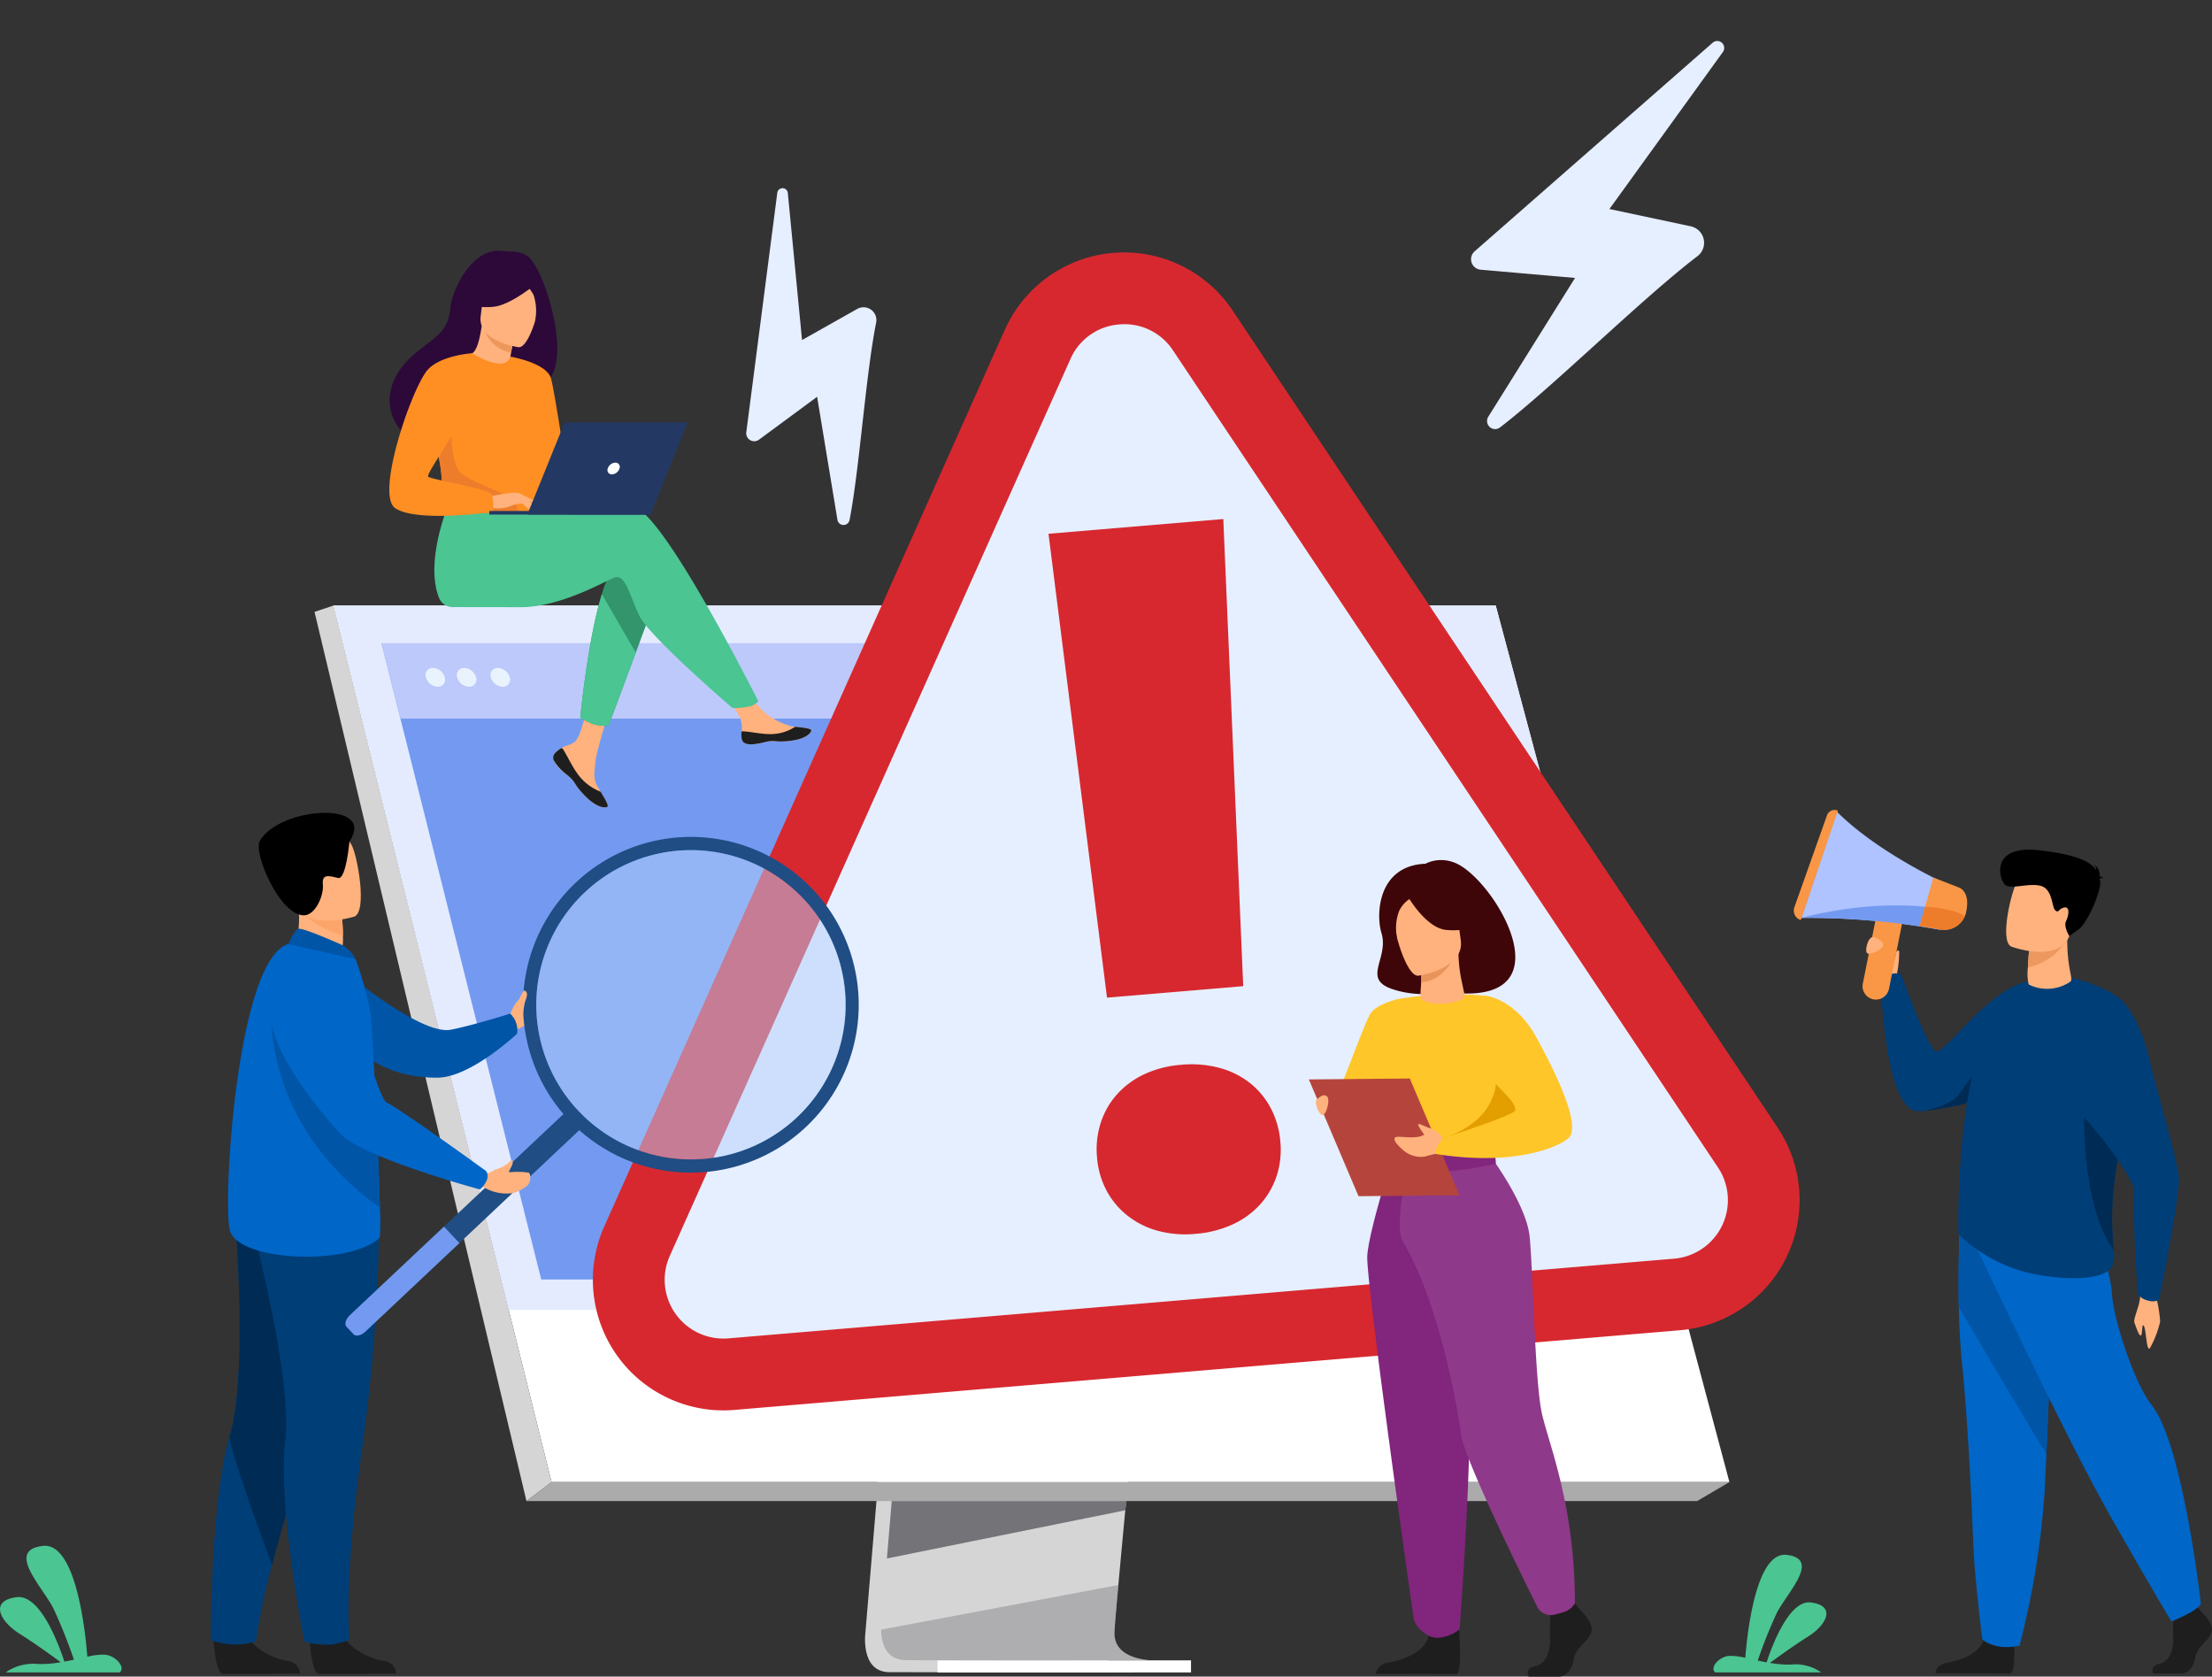 <svg xmlns="http://www.w3.org/2000/svg" width="276.628" height="209.636" viewBox="0 0 276.628 209.636">
  <rect x="0" y="0" width="276.628" height="209.636" fill="#333333" stroke="none"/>
  <g id="Group_8293" data-name="Group 8293" transform="translate(-358.948 -195.179)">
    <path id="Path_15972" data-name="Path 15972" d="M483.43,1740.207H497.7c.764-.648-.529-2.121-1.881-2.22a8.339,8.339,0,0,0-2.177.258c-.2-2.607-1.317-14.329-5.543-13.858-4.75.527,0,5.162,1.343,7.906a65.271,65.271,0,0,1,2.524,6.322c-.386.084-.785.166-1.193.241-.63-1.933-2.973-8.437-5.952-8.058-3.5.444-2.092,3.051.387,4.6,1.819,1.138,4.053,2.756,5.114,3.537a15.169,15.169,0,0,1-2.79.224A6.013,6.013,0,0,0,483.43,1740.207Z" transform="translate(-123.773 -1335.916)" fill="#4bc592"/>
    <path id="Path_15973" data-name="Path 15973" d="M2022.262,1747.1h-13.251c-.71-.6.491-1.97,1.747-2.062a7.745,7.745,0,0,1,2.022.239c.182-2.422,1.224-13.309,5.148-12.872,4.413.49,0,4.795-1.247,7.343a60.593,60.593,0,0,0-2.344,5.872c.358.078.729.154,1.108.223.585-1.8,2.761-7.836,5.528-7.484,3.249.412,1.943,2.834-.36,4.271-1.689,1.057-3.764,2.56-4.75,3.286a14.052,14.052,0,0,0,2.591.208A5.586,5.586,0,0,1,2022.262,1747.1Z" transform="translate(-1435.568 -1342.813)" fill="#4bc592"/>
    <g id="Group_8278" data-name="Group 8278" transform="translate(583.275 296.453)">
      <path id="Path_15974" data-name="Path 15974" d="M2152.141,1200s.316-3.137-1.325-3.029-2.074.86-1.891,1.462a17.08,17.08,0,0,0,1.778,2.6Z" transform="translate(-2139.26 -1179.017)" fill="#ffb27d"/>
      <path id="Path_15975" data-name="Path 15975" d="M2185.421,1221.8a26.768,26.768,0,0,1-5.721,4.6c-.37.234-.757.469-1.165.706a43.269,43.269,0,0,1-5.35,2.632c-.226.093-.492.2-.79.3a38.552,38.552,0,0,1-9.314,2.151c-.232.009-.453.009-.657,0-4.061-.164-4.556-15.926-4.556-15.926a2,2,0,0,1,2.539-1.18s3.168,8.9,4.3,9.628c1.009.645,6.806-8.143,11.8-8.758C2179.867,1215.542,2185.421,1221.8,2185.421,1221.8Z" transform="translate(-2146.981 -1194.538)" fill="#003e78"/>
      <path id="Path_15976" data-name="Path 15976" d="M2216.275,1802.519s.3,3.47-.433,3.831l-9.387-.019s0-1.083,1.508-1.324,4.156-1.123,4.6-3.09S2216.275,1802.519,2216.275,1802.519Z" transform="translate(-2188.746 -1698.388)" fill="#1e1e1e"/>
      <path id="Path_15977" data-name="Path 15977" d="M2227.139,1445.119c.046,2.269.155,4.609.368,6.713,1.014,9.98,1.37,22.039,1.516,24.364.252,4.036,1.05,10.484,1.05,10.484s1.581,1.5,4.664.784a104.946,104.946,0,0,0,3.124-19.064c.009-.16.018-.322.026-.483.066-1.293.135-2.771.206-4.365.469-10.677.98-26.536.98-26.536l-11.779-2.766S2227.024,1439.463,2227.139,1445.119Z" transform="translate(-2206.501 -1382.984)" fill="#0066c7"/>
      <path id="Path_15978" data-name="Path 15978" d="M2227.139,1445.119c2.985,5.15,8.675,14.639,10.955,18.433.469-10.677.98-26.536.98-26.536l-11.779-2.766S2227.024,1439.463,2227.139,1445.119Z" transform="translate(-2206.501 -1382.984)" fill="#0055a7"/>
      <path id="Path_15979" data-name="Path 15979" d="M2204.312,1297.909a38.546,38.546,0,0,1-9.314,2.151c.408-.076,3.379-.665,4.478-1.992,1.18-1.426,3.167-5.3,4.747-3.719C2204.968,1295.094,2204.749,1296.564,2204.312,1297.909Z" transform="translate(-2178.897 -1262.407)" fill="#002b54"/>
      <path id="Path_15980" data-name="Path 15980" d="M2386.169,1498.633a18.3,18.3,0,0,1,.611,3.5,12.528,12.528,0,0,1-1.279,3.33c-.445.536-.463-2.327-.759-2.777s-.135,1.069-.373,1.193-.633-1.15-.809-1.6.632-2.024.707-3.152S2386.169,1498.633,2386.169,1498.633Z" transform="translate(-2340.961 -1438.175)" fill="#ffb27d"/>
      <path id="Path_15981" data-name="Path 15981" d="M2405.871,1778.235s1.671,1.525,1.345,2.608-1.834,1.806-2.037,3.13-1.019,2.046-1.752,2.046h-3.5s-.54-.932.764-1.213,1.8-1.837,1.714-3.281a25.4,25.4,0,0,1,.122-3.37l2.771-.642Z" transform="translate(-2354.958 -1678.047)" fill="#1e1e1e"/>
      <path id="Path_15982" data-name="Path 15982" d="M2241.641,1433.723s11.026,23.592,16.894,33.944,7.7,13.241,7.7,13.241,3.362-1.324,3.667-2.227c0,0-2.244-19.984-6.173-24.856-2.22-2.753-4.829-11.014-4.951-13.9s-2.7-9.784-2.7-9.784Z" transform="translate(-2218.991 -1379.449)" fill="#0066c7"/>
      <path id="Path_15983" data-name="Path 15983" d="M2226.906,1249.329a19.109,19.109,0,0,0,9.692,5.031c2.677.513,8.113,1.008,9.461-.9a3.409,3.409,0,0,0,.249-2.145c-.182-2.689-.858-7.888,2.2-18.336a17.808,17.808,0,0,0,.587-2.793c.667-5.345.594-9.38-4.043-11.536-6.948-3.23-9.8-.572-9.8-.572a11.638,11.638,0,0,0-5.384,6.76C2226.486,1234.906,2226.906,1249.329,2226.906,1249.329Z" transform="translate(-2206.311 -1196.282)" fill="#003e78"/>
      <path id="Path_15984" data-name="Path 15984" d="M2293.985,1179.611a5.157,5.157,0,0,1-5.19.34,5.94,5.94,0,0,1-.094-2.133c.038-1,.132-1.982.132-1.982l2.472-1.623,2.359-1.548C2293.382,1177.988,2294.514,1179.233,2293.985,1179.611Z" transform="translate(-2259.42 -1158.129)" fill="#ffb27d"/>
      <path id="Path_15985" data-name="Path 15985" d="M2293.412,1184.339a7.6,7.6,0,0,1-4.549,2.955c.038-1,.145-2.1.145-2.1l2.46-1.5Z" transform="translate(-2259.583 -1167.605)" fill="#ed985f"/>
      <path id="Path_15986" data-name="Path 15986" d="M2270.1,1131.464s5.981,2.232,7.313-1.453,3-5.879-.764-7.46-5.017-.44-5.765.681S2268.573,1130.788,2270.1,1131.464Z" transform="translate(-2242.897 -1114.382)" fill="#ffb27d"/>
      <path id="Path_15987" data-name="Path 15987" d="M2276.569,1108.1c.069-.053.208-.08.5-.038a1.193,1.193,0,0,0-.508-.258,1.477,1.477,0,0,0-.71-1.472.882.882,0,0,1,.3.706c-.636-.978-2.229-1.912-7.041-2.474-6.341-.741-5.073,3.663-4.359,4.3s3.007-.268,4.489.149,1.339,2.65,1.791,3.049.355-.168,1.108-.344.592.982.246,1.688.409,1.875.409,1.875l1.164-.844c1.164-.844,2.933-5.043,2.681-6.063C2276.613,1108.279,2276.592,1108.188,2276.569,1108.1Z" transform="translate(-2238.332 -1099.515)"/>
      <path id="Path_15988" data-name="Path 15988" d="M2342.49,1330.548c-.182-2.689-.858-7.888,2.2-18.336a17.808,17.808,0,0,0,.587-2.793h0c-2.269-.748-6.4.916-6.4.916S2337.9,1324.146,2342.49,1330.548Z" transform="translate(-2302.493 -1275.515)" fill="#002b54"/>
      <path id="Path_15989" data-name="Path 15989" d="M2304.137,1233.426s2.792,1.015,4.573,8.408c1.177,4.884,3.343,12.063,3.587,14.319s-2.476,15.464-2.476,15.464a1.772,1.772,0,0,1-1.324.092,2.185,2.185,0,0,1-1.319-.789s-.65-8.8-.483-12.959c.07-1.727-7.994-12.647-12.346-14.054C2292.64,1243.354,2304.137,1233.426,2304.137,1233.426Z" transform="translate(-2264.149 -1210.358)" fill="#003e78"/>
      <path id="Path_15990" data-name="Path 15990" d="M2086.991,1083.964a92.872,92.872,0,0,1,17.382,1.485l.973-2.452,1.067-2.686s-9.349-4.025-14.969-9.63Z" transform="translate(-2086.056 -1070.466)" fill="#aec3ff"/>
      <path id="Path_15991" data-name="Path 15991" d="M2085.849,1069.228l-4.633,13.677h0a1.233,1.233,0,0,1-.812-1.594l4.078-11.491a1.017,1.017,0,0,1,1.367-.591Z" transform="translate(-2080.333 -1069.142)" fill="#f99746"/>
      <path id="Path_15992" data-name="Path 15992" d="M2142.9,1168.657h0a1.675,1.675,0,0,0,1.965-1.31l1.6-7.982a1.675,1.675,0,0,0-1.311-1.965h0a1.675,1.675,0,0,0-1.965,1.311l-1.6,7.982A1.675,1.675,0,0,0,2142.9,1168.657Z" transform="translate(-2132.957 -1144.979)" fill="#f99746"/>
      <path id="Path_15993" data-name="Path 15993" d="M2086.991,1155.667a92.878,92.878,0,0,1,17.382,1.485l.973-2.452C2096.6,1152.913,2086.991,1155.667,2086.991,1155.667Z" transform="translate(-2086.056 -1142.168)" fill="#739af0"/>
      <path id="Path_15994" data-name="Path 15994" d="M2192.449,1135.378l2.521.444a2.781,2.781,0,0,0,3.123-1.647,1.717,1.717,0,0,0,.15-.456c.606-2.63-.838-3.115-.838-3.115l-3.245-1.265-1.031,3.649V1133Z" transform="translate(-2176.706 -1120.887)" fill="#f99746"/>
      <path id="Path_15995" data-name="Path 15995" d="M2192.449,1157.715l2.521.443a2.781,2.781,0,0,0,3.123-1.647c-1.427-1.038-4.965-1.186-4.965-1.186v.013Z" transform="translate(-2176.706 -1143.224)" fill="#ed7d2b"/>
      <path id="Path_15996" data-name="Path 15996" d="M2145.927,1182.3s1.234.491,1.007,1.035-1.795,1.29-2.042.861S2145.151,1181.84,2145.927,1182.3Z" transform="translate(-2135.773 -1166.35)" fill="#ffb27d"/>
      <path id="Path_15997" data-name="Path 15997" d="M2169.99,1197.2a17.3,17.3,0,0,0,.248-1.842c.015-.58.083-1.053-.054-1.07s-.235.09-.291.277-.27,1.343-.27,1.343l.108,1.116Z" transform="translate(-2157.085 -1176.719)" fill="#ffb27d"/>
    </g>
    <g id="Group_8280" data-name="Group 8280" transform="translate(398.282 270.896)">
      <path id="Path_15998" data-name="Path 15998" d="M1260.175,1204.358l-6.989,83.1s-.732,5.037,3.015,5.046c6.161.015,30.663,0,30.663,0s-4.637-1.049-4.581-3.408c.066-2.781,8.169-85.522,8.169-85.522Z" transform="translate(-1184.286 -1159.139)" fill="#d5d5d5"/>
      <path id="Path_15999" data-name="Path 15999" d="M1301.5,1281.8c-1.212,0-24.933.044-30.933-.033-2.615-.033-3.073-2.325-3.095-3.808a7.445,7.445,0,0,1,.079-1.237l.182-2.16.463-5.5.409-4.863.526-6.25.443-5.275,4.966-59.047,30.277-.786s-3.412,34.627-5.826,59.832c-.27,2.808-.526,5.5-.763,8.015q-.115,1.2-.223,2.351c-.224,2.385-.428,4.575-.606,6.508-.094,1.019-.181,1.966-.259,2.834-.308,3.4-.488,5.57-.491,5.983a3.5,3.5,0,0,0,.059.672C1297.206,1281.677,1301.045,1281.8,1301.5,1281.8Z" transform="translate(-1196.615 -1149.909)" fill="#d5d5d5"/>
      <path id="Path_16000" data-name="Path 16000" d="M779.653,887.135l17.023,68.379,2.331,9.365,7.929,31.849h147.3L925.013,887.135Z" transform="translate(-777.293 -887.135)" fill="#fff"/>
      <path id="Path_16001" data-name="Path 16001" d="M765.208,887.134l-2.359.786,26.506,111.186,3.137-2.379Z" transform="translate(-762.849 -887.134)" fill="#d5d5d5"/>
      <path id="Path_16002" data-name="Path 16002" d="M951.617,1670.012h146.395l4.042-2.379h-147.3Z" transform="translate(-925.111 -1558.04)" fill="#ababab"/>
      <rect id="Rectangle_1074" data-name="Rectangle 1074" width="31.697" height="1.506" transform="translate(109.612 133.394) rotate(180)" fill="#fff"/>
      <path id="Path_16003" data-name="Path 16003" d="M1302.609,1684.568l-.164,1.151-29.809,6.022.409-4.864.195-2.31Z" transform="translate(-1201.055 -1572.597)" fill="#737378"/>
      <path id="Path_16004" data-name="Path 16004" d="M1301.505,1768.724c-1.212,0-24.933.044-30.933-.033-2.615-.033-3.073-2.325-3.095-3.808l29.668-5.582c-.308,3.4-.488,5.57-.491,5.983a3.51,3.51,0,0,0,.059.672C1297.211,1768.6,1301.051,1768.724,1301.505,1768.724Z" transform="translate(-1196.621 -1636.836)" fill="#737378" opacity="0.4"/>
      <path id="Path_16005" data-name="Path 16005" d="M779.651,887.134h145.36L948.6,975.212H801.578Z" transform="translate(-777.292 -887.134)" fill="#e4ebff"/>
      <path id="Path_16006" data-name="Path 16006" d="M978.6,1000.279H842.5L837.633,980.9l-1.882-7.5-.767-3.057-5-19.911-.259-1.037-2.642-10.525L825.9,934.17l-1.008-4.017-2.364-9.417H956.67l2.6,9.417,1.107,4.017,1.3,4.709,8.553,31.024h0l.725,2.628.337,1.22,5.905,21.418Z" transform="translate(-814.15 -916.018)" fill="#739af0"/>
      <path id="Path_16007" data-name="Path 16007" d="M959.269,930.151H824.9l-2.364-9.418h134.14Z" transform="translate(-814.153 -916.016)" fill="#bdc9fb"/>
      <g id="Group_8279" data-name="Group 8279" transform="translate(13.893 7.797)">
        <path id="Path_16008" data-name="Path 16008" d="M861.831,943.837a.889.889,0,0,1,.884-1.177,1.608,1.608,0,0,1,1.471,1.177.889.889,0,0,1-.884,1.177A1.608,1.608,0,0,1,861.831,943.837Z" transform="translate(-861.795 -942.66)" fill="#e9f3fe"/>
        <path id="Path_16009" data-name="Path 16009" d="M889.69,943.837a.889.889,0,0,1,.884-1.177,1.608,1.608,0,0,1,1.471,1.177.89.89,0,0,1-.884,1.177A1.608,1.608,0,0,1,889.69,943.837Z" transform="translate(-885.741 -942.66)" fill="#e9f3fe"/>
        <path id="Path_16010" data-name="Path 16010" d="M919.687,943.837a.889.889,0,0,1,.884-1.177,1.608,1.608,0,0,1,1.471,1.177.89.89,0,0,1-.884,1.177A1.608,1.608,0,0,1,919.687,943.837Z" transform="translate(-911.526 -942.66)" fill="#e9f3fe"/>
      </g>
    </g>
    <path id="Path_16011" data-name="Path 16011" d="M7.957,52.948c5.5-6.459,13.984-19.433,19.695-26.077a2.107,2.107,0,0,0-1.6-3.478H15.654l9.8-22.165A.869.869,0,0,0,23.966.356L.264,32.079a1.312,1.312,0,0,0,1.211,2.087l11.765-1.449-7,19.228A1.009,1.009,0,0,0,7.957,52.948Z" transform="matrix(0.978, 0.208, -0.208, 0.978, 549.776, 195.179)" fill="#e6efff"/>
    <path id="Path_16012" data-name="Path 16012" d="M1160.239,556.965c1.238-6.347,2.019-18.138,3.327-24.687a1.606,1.606,0,0,0-2.367-1.71l-6.9,3.887-1.78-18.388a.662.662,0,0,0-1.316-.021l-3.876,29.935a1,1,0,0,0,1.585.933l7.272-5.363,2.543,15.389A.769.769,0,0,0,1160.239,556.965Z" transform="translate(-695.049 -296.759)" fill="#e6efff"/>
    <g id="Group_8284" data-name="Group 8284" transform="translate(433.072 226.739)">
      <path id="Path_16013" data-name="Path 16013" d="M1173.729,730.442l-118.261,9.964a11.838,11.838,0,0,1-11.8-16.625l50.1-112.131a11.838,11.838,0,0,1,20.656-1.74l68.158,102.167A11.838,11.838,0,0,1,1173.729,730.442Z" transform="translate(-1038.126 -600.149)" fill="#e6efff"/>
      <g id="Group_8281" data-name="Group 8281">
        <path id="Path_16014" data-name="Path 16014" d="M1146.6,707.421l-118.261,9.964a16.327,16.327,0,0,1-16.277-22.93l50.1-112.131a16.327,16.327,0,0,1,28.489-2.4l68.158,102.167a16.327,16.327,0,0,1-12.211,25.33Zm-70.146-125.759a7.256,7.256,0,0,0-6.092,4.325l-50.1,112.131a7.348,7.348,0,0,0,7.326,10.32l118.261-9.964a7.348,7.348,0,0,0,5.5-11.4l-68.158-102.167A7.255,7.255,0,0,0,1076.456,581.662Z" transform="translate(-1010.622 -572.655)" fill="#d7282f"/>
      </g>
      <g id="Group_8283" data-name="Group 8283" transform="translate(56.995 33.336)">
        <g id="Group_8282" data-name="Group 8282">
          <path id="Path_16015" data-name="Path 16015" d="M1422.6,889.867a10.816,10.816,0,0,1,.46-4.295,9.915,9.915,0,0,1,2.024-3.554,10.628,10.628,0,0,1,3.4-2.519,13.249,13.249,0,0,1,4.653-1.194,13.554,13.554,0,0,1,4.822.4,10.569,10.569,0,0,1,3.807,1.912,9.925,9.925,0,0,1,2.59,3.166,10.838,10.838,0,0,1,1.172,4.157,10.582,10.582,0,0,1-.463,4.26,9.987,9.987,0,0,1-2.026,3.52,10.533,10.533,0,0,1-3.433,2.522,13.552,13.552,0,0,1-4.688,1.2,13.253,13.253,0,0,1-4.787-.4,10.594,10.594,0,0,1-3.771-1.915,9.976,9.976,0,0,1-2.587-3.131A10.559,10.559,0,0,1,1422.6,889.867Zm18.284-21.394-17.035,1.435-7.317-58,21.861-1.842Z" transform="translate(-1416.528 -810.065)" fill="#d7282f"/>
        </g>
      </g>
    </g>
    <g id="Group_8288" data-name="Group 8288" transform="translate(385.308 296.81)">
      <path id="Path_16016" data-name="Path 16016" d="M936.749,1235.711s.371-.834.611-1.229,1.266-1.552,1.441-1.29.873,2.025.5,2.519.024,1.353-1.822,1.873Z" transform="translate(-899.357 -1210.481)" fill="#ffb27d"/>
      <path id="Path_16017" data-name="Path 16017" d="M790.676,1213.861s9.448,7.887,13.132,7.157c2.881-.571,7.435-2.016,7.435-2.016a2.906,2.906,0,0,1,.862,2.514s-5.8,5.459-9.936,5.495c-6.461.055-9.509-3.2-9.509-3.2Z" transform="translate(-773.795 -1193.897)" fill="#0055a7"/>
      <path id="Path_16018" data-name="Path 16018" d="M672.668,1797.593s.274,4.424,1.13,4.488c.114.008,4.342.008,4.342.008l5.4-.031a1.751,1.751,0,0,0-1.613-1.575c-1.577-.275-4.218-1.384-5.174-3.469C675.745,1794.821,672.668,1797.593,672.668,1797.593Z" transform="translate(-672.357 -1694.441)" fill="#1e1e1e"/>
      <path id="Path_16019" data-name="Path 16019" d="M670.453,1474.1a11.257,11.257,0,0,0,2.922.549,10.73,10.73,0,0,0,2.727-.389,74.652,74.652,0,0,1,2.009-9.568c.891-3.449,2.164-7.885,3.974-13.4,5.006-15.232,6.528-24.143,6.667-24.987.007-.044.01-.067.01-.067l-.016-.007-15.39-6.757s1.9,20.993-.525,29.051a33.952,33.952,0,0,0-.881,3.86C670.417,1461.145,670.453,1474.1,670.453,1474.1Z" transform="translate(-670.452 -1370.645)" fill="#003e78"/>
      <path id="Path_16020" data-name="Path 16020" d="M692.578,1464.7c.891-3.449,2.164-7.885,3.974-13.4,5.006-15.232,6.528-24.143,6.667-24.987,0-.025,0-.049-.006-.074l-15.39-6.757s1.9,20.993-.525,29.051C686.959,1449.658,692.578,1464.7,692.578,1464.7Z" transform="translate(-684.921 -1370.645)" fill="#002b54"/>
      <path id="Path_16021" data-name="Path 16021" d="M758.276,1797.593s.274,4.424,1.13,4.488c.114.008,4.341.008,4.341.008l5.4-.031a1.751,1.751,0,0,0-1.613-1.575c-1.578-.275-4.218-1.384-5.174-3.469C761.353,1794.821,758.276,1797.593,758.276,1797.593Z" transform="translate(-745.944 -1694.441)" fill="#1e1e1e"/>
      <path id="Path_16022" data-name="Path 16022" d="M720.246,1423.005a219.091,219.091,0,0,1-2.154,30.307c-2.354,16.7-1.556,23.793-1.556,23.793a16.028,16.028,0,0,1-2.27.577,10.3,10.3,0,0,1-3.367-.39s-3.369-16.709-2.4-25.069-4.613-28.688-4.613-28.688Z" transform="translate(-699.189 -1373.674)" fill="#003e78"/>
      <path id="Path_16023" data-name="Path 16023" d="M742.7,1155.118l3,1.97,2.736-.774a6.537,6.537,0,0,0,.64-3.281,20.413,20.413,0,0,0-.107-2.185l-4.053-1.789-1.512-.666c0,.023.118,1.242.134,1.42A10.346,10.346,0,0,1,742.7,1155.118Z" transform="translate(-732.555 -1137.622)" fill="#ffb27d"/>
      <path id="Path_16024" data-name="Path 16024" d="M704.8,1224.915c-3.739,3.61-17.891,3-18.763-.975s.951-33.861,7.339-35.739c1.326-.39,8.412,1.9,8.412,1.9a44.932,44.932,0,0,1,1.841,6.612c.142.721.555,8.357.864,15.5.144,3.342.266,6.576.329,8.944A25.8,25.8,0,0,1,704.8,1224.915Z" transform="translate(-683.673 -1171.802)" fill="#0066c7"/>
      <path id="Path_16025" data-name="Path 16025" d="M750.145,1153.945c.822,1.391,3.707,2.607,5.236,3.165a20.442,20.442,0,0,0-.107-2.185l-4.053-1.789C750.324,1153.124,749.778,1153.324,750.145,1153.945Z" transform="translate(-738.855 -1141.698)" fill="#fca56b"/>
      <path id="Path_16026" data-name="Path 16026" d="M742.51,1098.321s-6.531,2.037-7.737-2.049-2.861-6.576,1.257-8.049,5.393-.155,6.127,1.112S744.178,1097.686,742.51,1098.321Z" transform="translate(-724.563 -1085.342)" fill="#ffb27d"/>
      <path id="Path_16027" data-name="Path 16027" d="M724.508,1075.282s-.416,4.755-1.4,4.549-2.066-.648-1.922.786-.956,3.891-2.374,3.885c-3.041-.013-6.346-7.817-5.513-9.3C715.7,1070.935,727.98,1070.073,724.508,1075.282Z" transform="translate(-707.17 -1071.683)"/>
      <path id="Path_16028" data-name="Path 16028" d="M746.22,1176.933c-.084-.035-4.862-2.178-5.42-1.994s-1.255,1.891-1.255,1.891l8.412,1.9A4.179,4.179,0,0,0,746.22,1176.933Z" transform="translate(-729.843 -1160.431)" fill="#0055a7"/>
      <g id="Group_8286" data-name="Group 8286" transform="translate(16.834 3.012)">
        <path id="Path_16029" data-name="Path 16029" d="M819.627,1338.355l-26.78,25.214c-.525.494-1.187.651-1.471.35l-.9-.96c-.284-.3-.087-.953.438-1.447l26.78-25.214c.525-.494,1.187-.652,1.471-.35l.9.96C820.349,1337.21,820.152,1337.861,819.627,1338.355Z" transform="translate(-790.342 -1301.721)" fill="#1f4d84"/>
        <path id="Path_16030" data-name="Path 16030" d="M804.6,1442.205l-11.752,11.065c-.525.494-1.187.651-1.471.35l-.9-.96c-.284-.3-.087-.953.438-1.447l11.752-11.064Z" transform="translate(-790.342 -1391.422)" fill="#739af0"/>
        <path id="Path_16031" data-name="Path 16031" d="M949.494,1120.245a20.99,20.99,0,1,0,34.791-21.094c-.107-.107-.218-.213-.33-.318a20.991,20.991,0,0,0-34.461,21.411Zm6-19.373a19.334,19.334,0,1,1,.833,27.329A19.31,19.31,0,0,1,955.494,1100.872Z" transform="translate(-926.365 -1093.131)" fill="#1f4d84"/>
        <g id="Group_8285" data-name="Group 8285" transform="translate(23.876 1.657)" opacity="0.5">
          <path id="Path_16032" data-name="Path 16032" d="M993.8,1137.512a19.334,19.334,0,1,1-.833-27.328A19.253,19.253,0,0,1,993.8,1137.512Z" transform="translate(-960.382 -1104.933)" fill="#b3cff9"/>
        </g>
      </g>
      <path id="Path_16033" data-name="Path 16033" d="M738.082,1272.937c-14.756-10.515-13.529-24.546-13.529-24.546,5.393,3.042,10.745,9.767,13.2,15.6C737.9,1267.334,738.02,1270.569,738.082,1272.937Z" transform="translate(-716.935 -1223.579)" fill="#0055a7"/>
      <g id="Group_8287" data-name="Group 8287" transform="translate(7.31 18.301)">
        <path id="Path_16034" data-name="Path 16034" d="M913.96,1381.971a4.029,4.029,0,0,0,1.885-1.164s.444.03-.073.977c-.043.079-.139.283-.212.427a.092.092,0,0,0,.077.132,9.832,9.832,0,0,1,2.361.049c.16.033.206.416.2.578a1.477,1.477,0,0,1-.311,1.008,5.161,5.161,0,0,1-1.865.976,5.64,5.64,0,0,1-2.885-.362l-.945-.438.293-1.755.237.05C913.1,1382.528,913.567,1382.068,913.96,1381.971Z" transform="translate(-885.56 -1355.703)" fill="#ffb27d"/>
        <path id="Path_16035" data-name="Path 16035" d="M727.4,1202.019s-13.259,2.524,3.9,21.724c2.744,3.071,17.571,7.069,17.571,7.069s1.5-1.279.746-2.316c0,0-10.209-7.413-12.455-8.592-1.01-.53-3.922-11.832-5.569-14.554A7.426,7.426,0,0,0,727.4,1202.019Z" transform="translate(-722.516 -1202.019)" fill="#0066c7"/>
      </g>
      <path id="Path_16036" data-name="Path 16036" d="M939.31,1233.24a6.754,6.754,0,0,0,.518-1.266,7,7,0,0,1,.856-1.937c.09-.09.387.026.422.413a2.247,2.247,0,0,1-.213.839,9.442,9.442,0,0,0-.28,1.667C940.407,1233.623,939.31,1233.24,939.31,1233.24Z" transform="translate(-901.559 -1207.778)" fill="#ffb27d"/>
    </g>
    <g id="Group_8290" data-name="Group 8290" transform="translate(407.637 226.522)">
      <g id="Group_8289" data-name="Group 8289">
        <path id="Path_16037" data-name="Path 16037" d="M975.626,974.828a.8.8,0,0,0-.143.855.006.006,0,0,0,0,0,5.316,5.316,0,0,0,1.679,1.843c.1.082.191.156.269.225l.06.054.047.042c.738.681.46.837,1.786,2.218,1.512,1.574,2.553,1.6,2.85,1.46.251-.122-.258-.957-.822-1.9l-.082-.137c-.075-.125-.15-.251-.224-.377-.661-1.129-.491-1.659-.333-3.339.128-1.365,2.127-7.627,2.127-7.627l-2.9-.5s-.875,4.987-1.837,5.754c-.515.409-1.09.414-1.584.717l-.1.065A3.8,3.8,0,0,0,975.626,974.828Z" transform="translate(-954.927 -911.973)" fill="#ffb27d"/>
        <path id="Path_16038" data-name="Path 16038" d="M975.626,1014.843a.8.8,0,0,0-.143.855.006.006,0,0,0,0,0,6.157,6.157,0,0,0,1.682,1.837c.1.083.188.159.267.231l.06.054.047.042c.738.681.46.837,1.786,2.218,1.512,1.574,2.553,1.6,2.85,1.46.251-.122-.258-.957-.822-1.9a6.447,6.447,0,0,1-2.7-1.988c-.877-1.12-1.473-2.548-2.069-3.424l-.17-.032A3.8,3.8,0,0,0,975.626,1014.843Z" transform="translate(-954.927 -951.989)" fill="#1e1e1e"/>
        <path id="Path_16039" data-name="Path 16039" d="M1129.162,967.667c.179.895,1.454.746,2.879.4s1.086.066,3.114-.158,2.642-.98,2.7-1.281c.055-.267-.947-.362-2.021-.486-.135-.015-.271-.032-.407-.049a8.773,8.773,0,0,1-3.2-1.579,12.873,12.873,0,0,1-2.6-3.092l-2.781.219s1.458,2.217,2.023,3.181a3.359,3.359,0,0,1,.272,1.9A3.58,3.58,0,0,0,1129.162,967.667Z" transform="translate(-1085.091 -906.615)" fill="#ffb27d"/>
        <path id="Path_16040" data-name="Path 16040" d="M1145.96,996.959c1.425-.348,1.086.066,3.114-.158s2.643-.98,2.7-1.281c.056-.268-.946-.362-2.021-.486l-.01.021a5.717,5.717,0,0,1-2.9.9c-1.376.033-2.833-.362-3.783-.347a3.575,3.575,0,0,0,.021.951C1143.26,997.456,1144.535,997.307,1145.96,996.959Z" transform="translate(-1099.01 -935.509)" fill="#1e1e1e"/>
        <path id="Path_16041" data-name="Path 16041" d="M1009.045,851.942l-2.6,6.995-3.4,9.133a5.5,5.5,0,0,1-1.8-.165,7.816,7.816,0,0,1-1.744-.849s.946-9.807,2.706-15.437a10.022,10.022,0,0,1,1.514-3.271C1006.445,845.127,1009.045,851.942,1009.045,851.942Z" transform="translate(-975.625 -808.676)" fill="#32956c"/>
        <path id="Path_16042" data-name="Path 16042" d="M894.731,791.51c-1.48-.478-5.341-.009-9.529.747a2.841,2.841,0,0,1-2.933-1.326h0l-10.54-.827s-3.481,7.712-1.578,12.627a1.849,1.849,0,0,0,1.842,1.189h0s6.369.011,8.406.012c5.242,0,11.095-3.6,11.852-3.75,1.239-.247,1.734,2.231,2.972,4.833s11.643,11.527,11.643,11.527a9.156,9.156,0,0,0,2.26-.231,2.225,2.225,0,0,0,.971-.612S898.571,792.75,894.731,791.51Z" transform="translate(-863.95 -759.355)" fill="#4bc592"/>
        <path id="Path_16043" data-name="Path 16043" d="M846.943,571.734a3.739,3.739,0,0,0-2.013-.524,5.607,5.607,0,0,1-.972-.059c-4.022-.591-6.447,5.251-6.589,7.017-.262,3.241-1.977,3.735-4.391,5.764-4.841,4.069-3.423,8.8-.778,10.557,1.587,1.055,4.386,0,4.386,0,.04.027,7.655-4.254,11.409-6.319C853.622,587.372,849.2,573.08,846.943,571.734Z" transform="translate(-829.733 -571.108)" fill="#2c0939"/>
        <path id="Path_16044" data-name="Path 16044" d="M905.7,643.948a4.961,4.961,0,0,1-3.092.094,5.513,5.513,0,0,1-2.042-2.448c.533-.024,1.119-.49,1.57-3.549l.227.082,3.817,1.375s-.277,1.225-.456,2.391C905.569,642.871,905.487,643.809,905.7,643.948Z" transform="translate(-890.58 -628.646)" fill="#ffb27d"/>
        <path id="Path_16045" data-name="Path 16045" d="M917.182,640s-.152.661-.375,1.9a4.31,4.31,0,0,1-3.442-3.27Z" transform="translate(-901.585 -629.146)" fill="#ed975d"/>
        <path id="Path_16046" data-name="Path 16046" d="M915.411,600.834s-5.223-.7-4.735-3.949.142-5.522,3.5-5.21,3.815,1.647,3.916,2.77S916.782,600.933,915.411,600.834Z" transform="translate(-899.246 -588.762)" fill="#ffb27d"/>
        <path id="Path_16047" data-name="Path 16047" d="M908.73,590.91s-3.344,2.88-5.619,3.112-3.135-.5-3.135-.5a8.879,8.879,0,0,0,2.148-2.908,1.6,1.6,0,0,1,1.319-.942C905.067,589.533,908.146,589.47,908.73,590.91Z" transform="translate(-890.077 -587.007)" fill="#2c0939"/>
        <path id="Path_16048" data-name="Path 16048" d="M947.434,593.239a8.236,8.236,0,0,1,1.47,1.884,6.322,6.322,0,0,1,.17,3.361s1.744-3.388.758-5.035A1.392,1.392,0,0,0,947.434,593.239Z" transform="translate(-930.871 -589.595)" fill="#2c0939"/>
        <path id="Path_16049" data-name="Path 16049" d="M882.633,672.615c-.162,10.572-.046,8.363-1.2,9.366a4.438,4.438,0,0,1-2.093.453c-3.242.214-8.94-.322-9.157-.921-.747-2.073-.219-2.717-.842-5.891-.065-.338-.145-.7-.24-1.1-.519-2.18-1.025-2.922.821-6.423,1.675-3.172,3.414-5.745,3.57-5.653,4.414,2.623,4.771.42,4.771.42S882.713,667.458,882.633,672.615Z" transform="translate(-863.122 -649.618)" fill="#ff8f23"/>
        <path id="Path_16050" data-name="Path 16050" d="M1006.443,884.253l-3.4,9.133a5.5,5.5,0,0,1-1.8-.165,7.811,7.811,0,0,1-1.744-.849s.946-9.807,2.706-15.437Z" transform="translate(-975.625 -833.993)" fill="#4bc592"/>
        <path id="Path_16051" data-name="Path 16051" d="M937.3,665.444s4.543.772,5.076,2.728S944.659,682,944.659,682s-1.282,1.251-2.348.183-3.354-11.11-3.354-11.11Z" transform="translate(-922.158 -652.198)" fill="#ff8f23"/>
        <path id="Path_16052" data-name="Path 16052" d="M883.746,736.159c-3.242.214-8.94-.322-9.157-.921-.747-2.073-.219-2.717-.842-5.891l1.565-4.4s-.26,4.9,1.185,6.193,5.919,2.491,6.622,3.569A3.946,3.946,0,0,1,883.746,736.159Z" transform="translate(-867.531 -703.344)" fill="#ed7d2b"/>
        <path id="Path_16053" data-name="Path 16053" d="M918.508,787.093s3.2-.711,3.714-.427a7.513,7.513,0,0,1,1.935,1.678c.158.36-1.149-.273-1.574-.387a3.782,3.782,0,0,0-1.359.3,4.515,4.515,0,0,1-2.434.243Z" transform="translate(-906.006 -756.341)" fill="#ffb27d"/>
        <path id="Path_16054" data-name="Path 16054" d="M839.839,662.444s-4.294.263-5.782,2.336c-2.094,2.918-6.249,15.355-3.871,17.015,2.679,1.869,12.194.493,12.194.493a3.863,3.863,0,0,0-.123-2.2c-.44-.716-7.6-1.875-7.929-2.206s4.132-6.442,4.133-7.433S839.839,662.444,839.839,662.444Z" transform="translate(-829.473 -649.619)" fill="#ff8f23"/>
        <path id="Path_16055" data-name="Path 16055" d="M946.061,793.416a6.192,6.192,0,0,0,.89.968.656.656,0,0,0,.362.078l-.451-.813Z" transform="translate(-929.69 -762.201)" fill="#ffb27d"/>
        <path id="Path_16056" data-name="Path 16056" d="M944.961,787.076l1.948.947a.347.347,0,0,1-.323.125,4.648,4.648,0,0,1-.845-.232Z" transform="translate(-928.745 -756.751)" fill="#ffb27d"/>
      </g>
      <path id="Path_16057" data-name="Path 16057" d="M938.854,802.914l-20.351-.007v.449l20.171.007Z" transform="translate(-906.001 -770.359)" fill="#233862"/>
      <path id="Path_16058" data-name="Path 16058" d="M952.394,735.551l15.412.005,4.64-11.527-15.388-.005Z" transform="translate(-935.134 -702.552)" fill="#233862"/>
      <path id="Path_16059" data-name="Path 16059" d="M1025.293,760.6a.534.534,0,0,0-.523-.734,1.051,1.051,0,0,0-.944.733.534.534,0,0,0,.523.734A1.052,1.052,0,0,0,1025.293,760.6Z" transform="translate(-996.51 -733.362)" fill="#fff"/>
    </g>
    <g id="Group_8292" data-name="Group 8292" transform="translate(522.629 302.73)">
      <path id="Path_16060" data-name="Path 16060" d="M1719.009,1114.11a4.424,4.424,0,0,0-3.513.181c-5.978.246-6.2,6.373-5.5,8.653.985,3.2-2.5,5.728,1.366,7.024,4.488,1.5,8.253-.28,8,.494C1733.551,1131.581,1723.731,1115.679,1719.009,1114.11Z" transform="translate(-1700.917 -1113.845)" fill="#3e0608"/>
      <path id="Path_16061" data-name="Path 16061" d="M1679.062,1250.212a15.673,15.673,0,0,1-1.6,2.417c-1.241,1.555-7.759-2.136-7.2-2.417s3.837-9.716,4.616-10.9,3.438-1.8,3.438-1.8Z" transform="translate(-1667.17 -1220.145)" fill="#ffc629"/>
      <path id="Path_16062" data-name="Path 16062" d="M1849.862,1776.424s1.8,1.642,1.448,2.808-1.974,1.944-2.194,3.37-1.1,2.2-1.886,2.2h-3.766s-.581-1,.823-1.306,1.933-1.978,1.846-3.533a27.389,27.389,0,0,1,.132-3.629l2.984-.691Z" transform="translate(-1815.975 -1682.72)" fill="#1e1e1e"/>
      <path id="Path_16063" data-name="Path 16063" d="M1718.578,1786.147s.647,6.955-.142,7.344l-10.107-.021s0-1.166,1.623-1.426,4.475-1.21,4.958-3.327S1718.578,1786.147,1718.578,1786.147Z" transform="translate(-1699.917 -1691.746)" fill="#1e1e1e"/>
      <path id="Path_16064" data-name="Path 16064" d="M1724.906,1242.153a40.219,40.219,0,0,1,0,4.672c-.1,1.689-1.808,3.951-2.051,4.511-.608,1.4-1.294,1.632-1.294,1.632l-5.307,1.3-1.866.457-5.884-1.757s-2.68-7.48-1.6-11.691a32.358,32.358,0,0,1,2.72-7.135,42,42,0,0,1,11.053-.4Z" transform="translate(-1698.471 -1216.777)" fill="#ffc629"/>
      <path id="Path_16065" data-name="Path 16065" d="M1778.369,1300.253c-.1,1.689-2.314,3.892-2.556,4.452-.608,1.4-1.294,1.632-1.294,1.632l-5.307,1.3-.958-2.746s7.754-2.037,6.506-9.213Z" transform="translate(-1751.428 -1270.146)" fill="#e39f00"/>
      <path id="Path_16066" data-name="Path 16066" d="M1703.537,1379.674s-2.914,9.07-3.1,12.158,5.57,43.868,5.8,45.291c.218,1.341,1.884,2.2,1.884,2.2a2.52,2.52,0,0,0,1.859.143,4.6,4.6,0,0,0,2-.941s2.268-29.084.865-39.474a164.531,164.531,0,0,1-1.42-19.374Z" transform="translate(-1693.129 -1342.348)" fill="#81257d"/>
      <path id="Path_16067" data-name="Path 16067" d="M1740.766,1377.748s4.445,5.964,4.859,10,.65,18.193,1.533,22.123,4.126,11.494,4.126,23.752a2.445,2.445,0,0,1-1.378,1.077,11.406,11.406,0,0,1-1.212.335,1.905,1.905,0,0,1-2.131-1.012c-2.193-4.415-9.178-18.655-9.536-21.611-.253-2.092-2.459-15.937-7.27-24.061-1.155-1.95.709-9.707.709-9.707Z" transform="translate(-1718.013 -1340.692)" fill="#8f398b"/>
      <path id="Path_16068" data-name="Path 16068" d="M1718.221,1369.7a6.108,6.108,0,0,0,3.494.972c2.776.056,9.654-.708,9.654-.708a5.687,5.687,0,0,1,.293,1.756s-8.4,2.119-13.268.309A3.077,3.077,0,0,1,1718.221,1369.7Z" transform="translate(-1708.279 -1333.776)" fill="#81257d"/>
      <g id="Group_8291" data-name="Group 8291" transform="translate(11.504 36.423)">
        <path id="Path_16069" data-name="Path 16069" d="M1731.619,1376.109a1.445,1.445,0,1,1,1.267-1.433A1.359,1.359,0,0,1,1731.619,1376.109Zm0-2.447a1.03,1.03,0,1,0,.847,1.014A.943.943,0,0,0,1731.619,1373.662Z" transform="translate(-1730.352 -1373.242)" fill="#fff"/>
      </g>
      <path id="Path_16070" data-name="Path 16070" d="M1667.265,1322.849l-12.626.118-6.213-14.6,12.626-.118Z" transform="translate(-1648.426 -1280.951)" fill="#b5453c"/>
      <path id="Path_16071" data-name="Path 16071" d="M1731.182,1351.1l-.925-1.137a3.254,3.254,0,0,0-1.081-.654c-.454-.1-1.414-.648-1.507-.493s.738,1.269.738,1.269l.042.006c-.953.717-3.36.084-3.657.376-.36.354.5,1.121.955,1.551a3.37,3.37,0,0,0,2.8.829c.748-.233,1.926-.47,1.926-.47Z" transform="translate(-1713.994 -1315.795)" fill="#ffb27d"/>
      <path id="Path_16072" data-name="Path 16072" d="M1654.693,1323.791s.793-.9,1.3-.469-.132,2.561-.613,2.344S1654.417,1324.055,1654.693,1323.791Z" transform="translate(-1653.744 -1293.807)" fill="#ffb27d"/>
      <path id="Path_16073" data-name="Path 16073" d="M1767.309,1234.67s3.615.4,6.208,5.111c2.045,3.716,5.542,10.568,4.223,12.5-.579.85-6.132,3.873-16.841,2.145a3.241,3.241,0,0,1,1.033-1.98s9.013-2.894,9-3.469c-.029-1.089-1.218-2.03-6.252-7.066C1763.308,1240.546,1767.309,1234.67,1767.309,1234.67Z" transform="translate(-1745.106 -1217.704)" fill="#ffc629"/>
      <path id="Path_16074" data-name="Path 16074" d="M1753.326,1202.2c.124-.167-.036-.7-.234-1.686a18.463,18.463,0,0,1-.478-3.84l-.266.045-4.48.754s.1,1.2.1,2.326c0,.009,0,.019,0,.028.005.98-.264,2.461.066,2.654C1749.736,1203.474,1752.848,1202.84,1753.326,1202.2Z" transform="translate(-1733.904 -1185.042)" fill="#ffb27d"/>
      <path id="Path_16075" data-name="Path 16075" d="M1747.867,1197.744s.089,1.689.092,2.817c2.507-.06,3.845-2.494,4.388-3.571Z" transform="translate(-1733.904 -1185.315)" fill="#e8945b"/>
      <path id="Path_16076" data-name="Path 16076" d="M1727.116,1153.3s5.872-.836,5.3-4.486-.208-6.215-3.982-5.835-4.28,1.887-4.384,3.152S1725.573,1153.419,1727.116,1153.3Z" transform="translate(-1713.423 -1138.853)" fill="#ffb27d"/>
      <path id="Path_16077" data-name="Path 16077" d="M1736.2,1139.4s2.286,4.025,4.847,4.266,3.525-.589,3.525-.589a7.057,7.057,0,0,1-2.935-3.754S1737.081,1137.171,1736.2,1139.4Z" transform="translate(-1723.872 -1134.943)" fill="#3e0608"/>
      <path id="Path_16078" data-name="Path 16078" d="M1723.039,1144.282a3.68,3.68,0,0,0-1.47,1.579,5.971,5.971,0,0,0-.258,3.476s-1.672-2.717-.576-4.579C1721.9,1142.783,1723.039,1144.282,1723.039,1144.282Z" transform="translate(-1710.262 -1139.54)" fill="#3e0608"/>
    </g>
  </g>
</svg>
